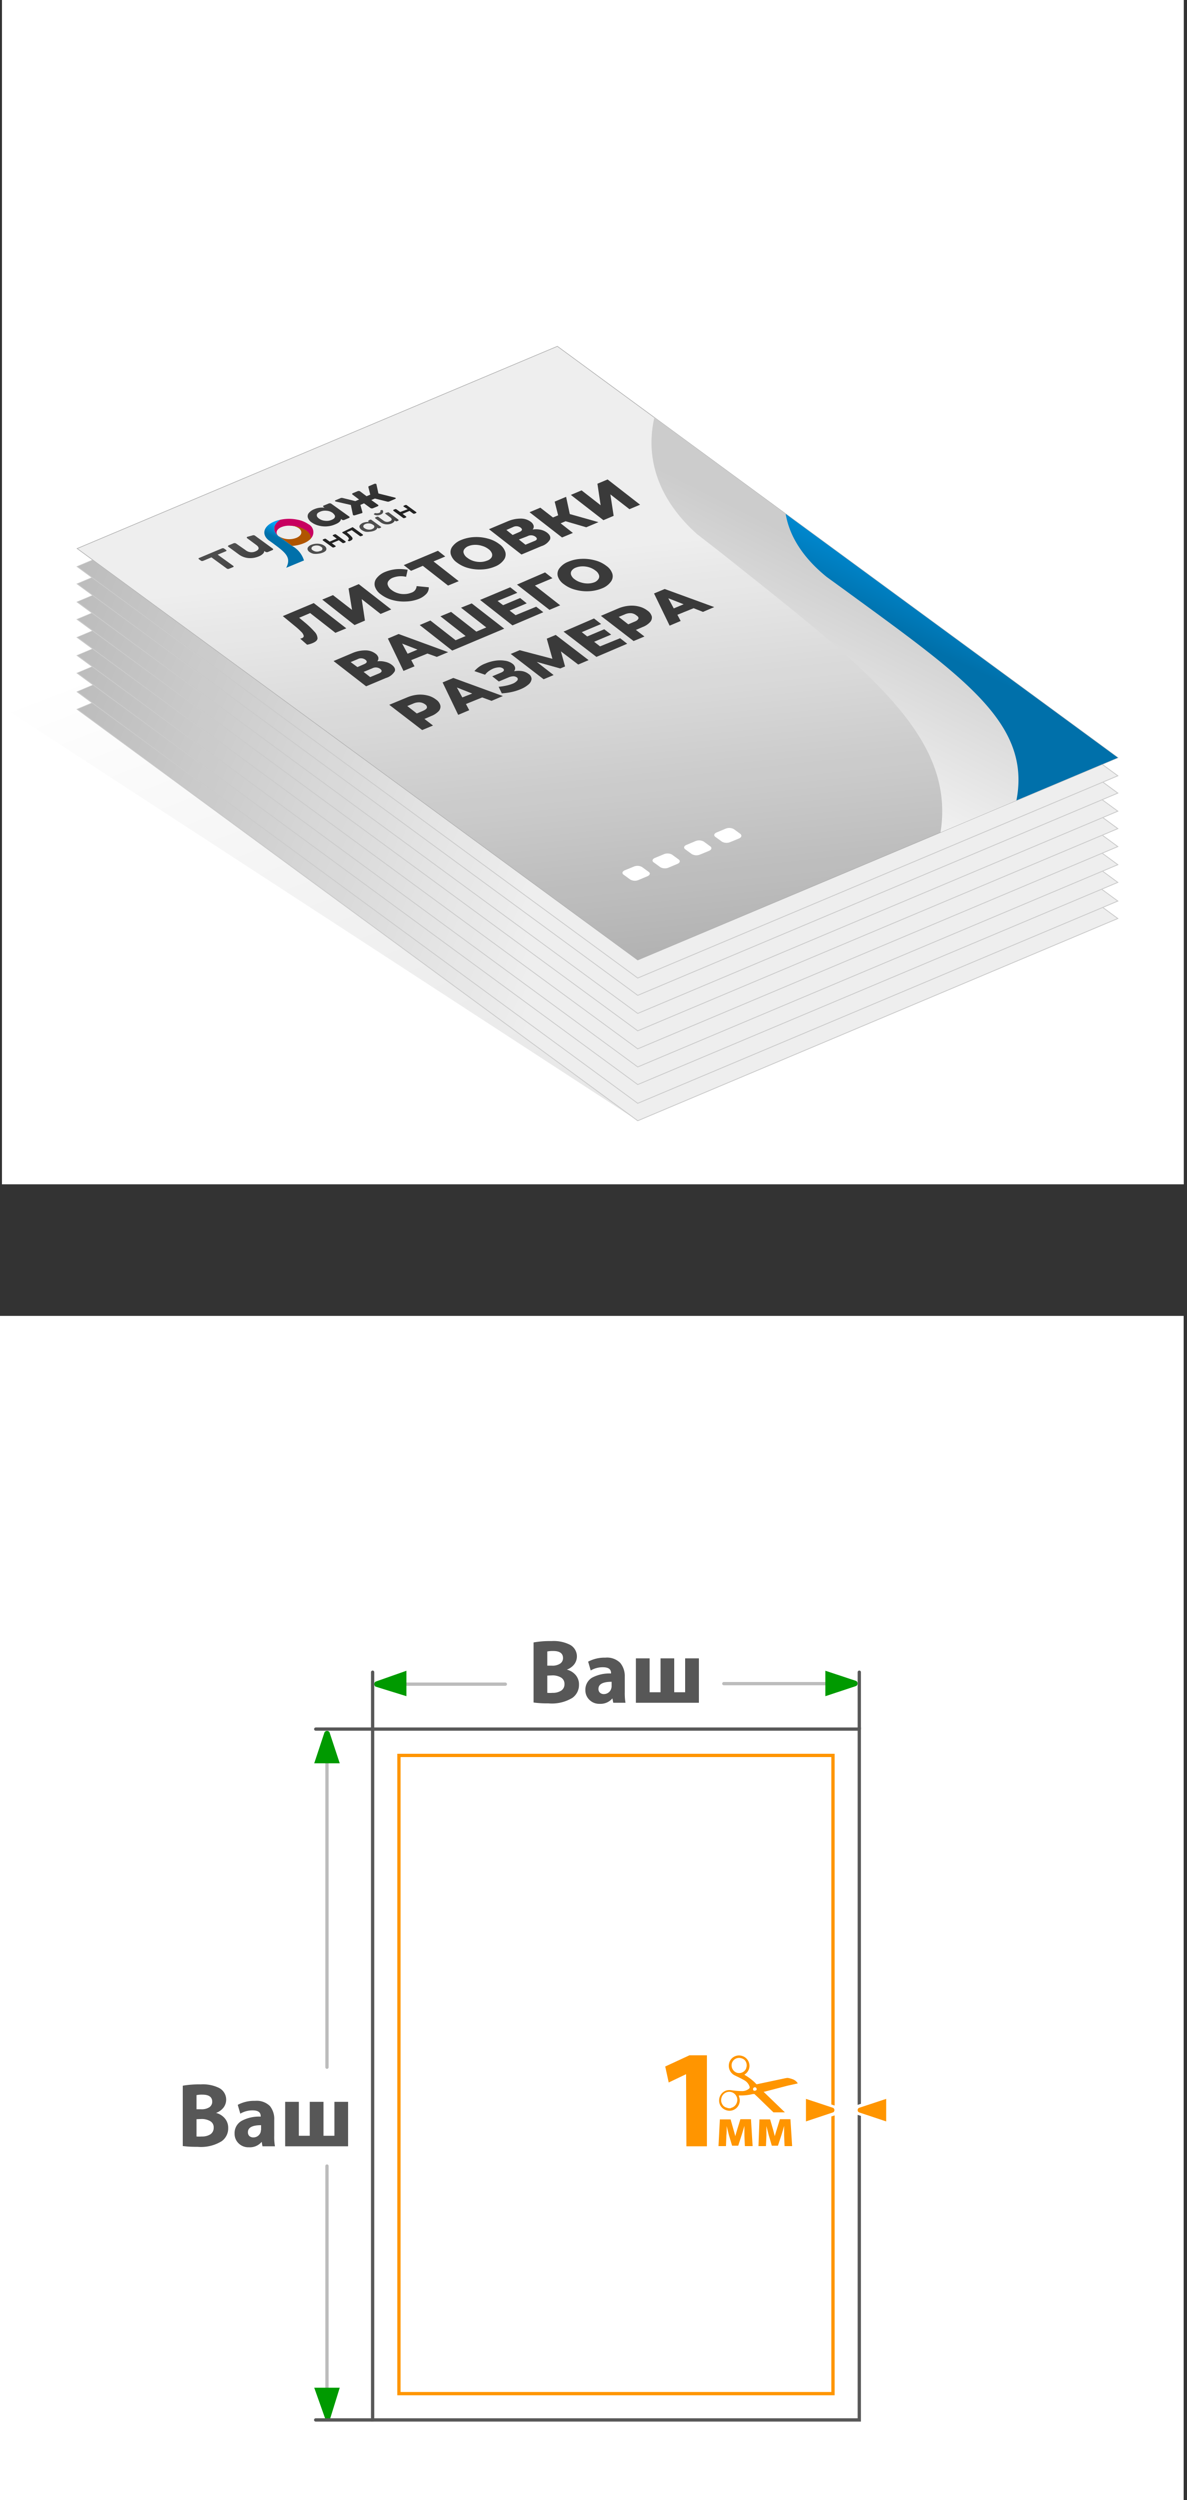 <svg xmlns="http://www.w3.org/2000/svg" xmlns:xlink="http://www.w3.org/1999/xlink" viewBox="0 0 180.49 380"><rect x="0" y="0" width="180.49" height="380" fill="#333333" stroke="none"/><defs><style>.cls-1,.cls-30,.cls-36{fill:none;}.cls-2,.cls-31,.cls-32{fill:#fff;}.cls-3{fill:url(#Безымянный_градиент_109);}.cls-14,.cls-4{fill:#eee;}.cls-10,.cls-11,.cls-12,.cls-13,.cls-4,.cls-5,.cls-6,.cls-7,.cls-8,.cls-9{stroke:#ccc;stroke-width:0.11px;}.cls-10,.cls-11,.cls-12,.cls-13,.cls-15,.cls-30,.cls-31,.cls-32,.cls-36,.cls-4,.cls-5,.cls-6,.cls-7,.cls-8,.cls-9{stroke-miterlimit:10;}.cls-5{fill:url(#Безымянный_градиент_36);}.cls-6{fill:url(#Безымянный_градиент_36-2);}.cls-7{fill:url(#Безымянный_градиент_36-3);}.cls-8{fill:url(#Безымянный_градиент_36-4);}.cls-9{fill:url(#Безымянный_градиент_36-5);}.cls-10{fill:url(#Безымянный_градиент_36-6);}.cls-11{fill:url(#Безымянный_градиент_36-7);}.cls-12{fill:url(#Безымянный_градиент_36-8);}.cls-13{fill:url(#Безымянный_градиент_36-9);}.cls-15{stroke:#b2b2b2;stroke-width:0.09px;fill:url(#Безымянный_градиент_14);}.cls-16{clip-path:url(#clip-path);}.cls-17,.cls-18,.cls-19,.cls-20,.cls-21,.cls-28{fill-rule:evenodd;}.cls-17{fill:url(#Безымянный_градиент_73);}.cls-18{fill:url(#Безымянный_градиент_8);}.cls-19{fill:url(#Безымянный_градиент_4);}.cls-20{fill:url(#Безымянный_градиент_3);}.cls-21{fill:url(#Безымянный_градиент_8-2);}.cls-22{fill:url(#Безымянный_градиент_7);}.cls-23{fill:url(#Безымянный_градиент_7-2);}.cls-24{fill:url(#Безымянный_градиент_7-3);}.cls-25{fill:url(#Безымянный_градиент_7-4);}.cls-26{fill:url(#Безымянный_градиент_7-5);}.cls-27{fill:url(#Безымянный_градиент_7-6);}.cls-28{fill:url(#Безымянный_градиент_7-7);}.cls-29{fill:#3a3a3a;}.cls-30{stroke:#bcbcbc;}.cls-30,.cls-36{stroke-linecap:round;}.cls-30,.cls-31,.cls-32,.cls-36{stroke-width:0.5px;}.cls-31{stroke:#585858;}.cls-32{stroke:#ff9500;}.cls-33{fill:#ff9500;}.cls-34{clip-path:url(#clip-path-2);}.cls-35{fill:#009a00;}.cls-36{stroke:#575757;}.cls-37{fill:#575757;}</style><linearGradient id="Безымянный_градиент_109" x1="53.4" y1="86.45" x2="86.82" y2="173.39" gradientUnits="userSpaceOnUse"><stop offset="0" stop-opacity="0"/><stop offset="1" stop-opacity="0.1"/></linearGradient><linearGradient id="Безымянный_градиент_36" x1="94.27" y1="125.22" x2="-52.54" y2="60.41" gradientUnits="userSpaceOnUse"><stop offset="0" stop-opacity="0"/><stop offset="1" stop-opacity="0.4"/></linearGradient><linearGradient id="Безымянный_градиент_36-2" x1="94.27" y1="122.56" x2="-52.54" y2="57.76" xlink:href="#Безымянный_градиент_36"/><linearGradient id="Безымянный_градиент_36-3" x1="94.27" y1="119.72" x2="-52.54" y2="54.91" xlink:href="#Безымянный_градиент_36"/><linearGradient id="Безымянный_градиент_36-4" x1="94.27" y1="117.04" x2="-52.54" y2="52.23" xlink:href="#Безымянный_градиент_36"/><linearGradient id="Безымянный_градиент_36-5" x1="94.27" y1="114.29" x2="-52.54" y2="49.48" xlink:href="#Безымянный_градиент_36"/><linearGradient id="Безымянный_градиент_36-6" x1="94.27" y1="111.55" x2="-52.54" y2="46.74" xlink:href="#Безымянный_градиент_36"/><linearGradient id="Безымянный_градиент_36-7" x1="94.27" y1="108.91" x2="-52.54" y2="44.1" xlink:href="#Безымянный_градиент_36"/><linearGradient id="Безымянный_градиент_36-8" x1="94.27" y1="106.16" x2="-52.54" y2="41.35" xlink:href="#Безымянный_градиент_36"/><linearGradient id="Безымянный_градиент_36-9" x1="94.27" y1="103.52" x2="-52.54" y2="38.72" xlink:href="#Безымянный_градиент_36"/><linearGradient id="Безымянный_градиент_14" x1="84.35" y1="38.82" x2="99.86" y2="182.9" gradientUnits="userSpaceOnUse"><stop offset="0.31" stop-opacity="0"/><stop offset="1" stop-opacity="0.4"/></linearGradient><clipPath id="clip-path"><polygon class="cls-1" points="11.74 83.37 84.75 52.64 169.97 115.16 96.97 145.9 11.74 83.37"/></clipPath><linearGradient id="Безымянный_градиент_73" x1="-382.85" y1="3516.06" x2="-426.58" y2="3491.63" gradientTransform="matrix(0.66, -0.53, -0.67, -0.82, 2744.86, 2754.67)" gradientUnits="userSpaceOnUse"><stop offset="0.3" stop-color="#ccc"/><stop offset="1" stop-color="#f2f2f2"/></linearGradient><linearGradient id="Безымянный_градиент_8" x1="-415.12" y1="3505.85" x2="-441.11" y2="3491.34" gradientTransform="matrix(0.66, -0.53, -0.69, -0.81, 2854.56, 2699.09)" gradientUnits="userSpaceOnUse"><stop offset="0.3" stop-color="#00a3f9"/><stop offset="1" stop-color="#0070aa"/></linearGradient><linearGradient id="Безымянный_градиент_4" x1="-516.08" y1="3570.25" x2="-516.08" y2="3565.08" gradientTransform="matrix(0.66, -0.53, -0.69, -0.81, 2854.56, 2699.09)" gradientUnits="userSpaceOnUse"><stop offset="0" stop-color="#c80060"/><stop offset="1" stop-color="#ff00a8"/></linearGradient><linearGradient id="Безымянный_градиент_3" x1="-516.59" y1="3569.1" x2="-516.59" y2="3565.06" gradientTransform="matrix(0.66, -0.53, -0.69, -0.81, 2854.56, 2699.09)" gradientUnits="userSpaceOnUse"><stop offset="0" stop-color="#b05500"/><stop offset="1" stop-color="#ffe600"/></linearGradient><linearGradient id="Безымянный_градиент_8-2" x1="-517.3" y1="3567.74" x2="-519.94" y2="3566.27" xlink:href="#Безымянный_градиент_8"/><linearGradient id="Безымянный_градиент_7" x1="-515.01" y1="-237.09" x2="-515.01" y2="-239.76" gradientTransform="matrix(0.66, -0.53, 0.69, 0.81, 552.97, 6.26)" gradientUnits="userSpaceOnUse"><stop offset="0" stop-color="#222"/><stop offset="1" stop-color="#4d4d4d"/></linearGradient><linearGradient id="Безымянный_градиент_7-2" x1="-511.76" y1="3564.71" x2="-511.76" y2="3561.49" gradientTransform="matrix(0.66, -0.53, -0.69, -0.81, 2854.56, 2699.09)" xlink:href="#Безымянный_градиент_7"/><linearGradient id="Безымянный_градиент_7-3" x1="-508.46" y1="3563.8" x2="-508.46" y2="3560.79" gradientTransform="matrix(0.66, -0.53, -0.69, -0.81, 2854.56, 2699.09)" xlink:href="#Безымянный_градиент_7"/><linearGradient id="Безымянный_градиент_7-4" x1="-505.24" y1="-234.64" x2="-505.24" y2="-237.59" xlink:href="#Безымянный_градиент_7"/><linearGradient id="Безымянный_градиент_7-5" x1="-501.96" y1="-234.61" x2="-501.96" y2="-237.53" xlink:href="#Безымянный_градиент_7"/><linearGradient id="Безымянный_градиент_7-6" x1="-498.61" y1="3561.74" x2="-498.61" y2="3558.53" gradientTransform="matrix(0.66, -0.53, -0.69, -0.81, 2854.56, 2699.09)" xlink:href="#Безымянный_градиент_7"/><linearGradient id="Безымянный_градиент_7-7" x1="-515.38" y1="-237.32" x2="-515.38" y2="-248.18" xlink:href="#Безымянный_градиент_7"/><clipPath id="clip-path-2"><rect class="cls-1" x="107.44" y="312.31" width="13.95" height="8.74"/></clipPath></defs><g id="Слой_2" data-name="Слой 2"><g id="Слой_1-2" data-name="Слой 1"><rect class="cls-2" x="0.3" width="179.7" height="180"/><rect class="cls-2" y="200" width="179.98" height="180"/><polygon class="cls-3" points="11.74 107.81 96.97 170.34 1.4 108.12 2 0.9 17.02 1.33 107.22 69.5 11.74 107.81"/><polygon class="cls-4" points="96.97 170.34 11.74 107.81 84.75 77.08 169.97 139.6 96.97 170.34"/><polygon class="cls-5" points="96.97 170.34 11.74 107.8 84.75 77.08 169.97 139.6 96.97 170.34"/><polygon class="cls-4" points="96.97 167.69 11.74 105.16 84.75 74.43 169.97 136.95 96.97 167.69"/><polygon class="cls-6" points="96.97 167.69 11.74 105.14 84.75 74.43 169.97 136.95 96.97 167.69"/><polygon class="cls-4" points="96.97 164.84 11.74 102.32 84.75 71.58 169.97 134.11 96.97 164.84"/><polygon class="cls-7" points="96.97 164.84 11.74 102.3 84.75 71.58 169.97 134.11 96.97 164.84"/><polygon class="cls-4" points="96.97 162.16 11.74 99.64 84.75 68.9 169.97 131.42 96.97 162.16"/><polygon class="cls-8" points="96.97 162.16 11.74 99.62 84.75 68.9 169.97 131.42 96.97 162.16"/><polygon class="cls-4" points="96.97 159.41 11.74 96.89 84.75 66.15 169.97 128.67 96.97 159.41"/><polygon class="cls-9" points="96.97 159.41 11.74 96.87 84.75 66.15 169.97 128.67 96.97 159.41"/><polygon class="cls-4" points="96.97 156.67 11.74 94.15 84.75 63.41 169.97 125.94 96.97 156.67"/><polygon class="cls-10" points="96.97 156.67 11.74 94.13 84.75 63.41 169.97 125.94 96.97 156.67"/><polygon class="cls-4" points="96.97 154.03 11.74 91.51 84.75 60.77 169.97 123.29 96.97 154.03"/><polygon class="cls-11" points="96.97 154.03 11.74 91.49 84.75 60.77 169.97 123.29 96.97 154.03"/><polygon class="cls-4" points="96.97 151.28 11.74 88.75 84.75 58.02 169.97 120.54 96.97 151.28"/><polygon class="cls-12" points="96.97 151.28 11.74 88.74 84.75 58.02 169.97 120.54 96.97 151.28"/><polygon class="cls-4" points="96.97 148.65 11.74 86.12 84.75 55.39 169.97 117.91 96.97 148.65"/><polygon class="cls-13" points="96.97 148.65 11.74 86.11 84.75 55.39 169.97 117.91 96.97 148.65"/><polygon class="cls-4" points="96.97 145.9 11.74 83.37 84.75 52.64 169.97 115.16 96.97 145.9"/><polygon class="cls-14" points="169.97 115.16 96.97 145.9 11.74 83.37 84.75 52.64 169.97 115.16"/><polygon class="cls-15" points="169.97 115.16 96.97 145.9 11.74 83.37 84.75 52.64 169.97 115.16"/><g class="cls-16"><path class="cls-17" d="M106,81.19c-14.87-13.31-5.12-32.52,22.49-43.52a103,103,0,0,1,15.64-4.79C123.87,44.13,118.66,60.64,133,72L159.31,93c11.32,9,22.05,18.86,21.13,32.78L134.54,144c19.29-26.15,4.68-36.43-24.92-60Z"/><path class="cls-18" d="M125.72,87.7c-11-8.88-7.55-21.13,8.19-27.74A51.35,51.35,0,0,1,143,57.15c-11.12,6.9-12.16,17.49-1.72,25.11l19.23,14c8.26,6,16.27,12.61,17.56,21.59l-26.16,11c8.52-16.56-2-23.48-23.57-39.25Z"/></g><path class="cls-2" d="M98.44,133.18l-1.38.58a1.43,1.43,0,0,1-1.24-.09l-1-.73c-.29-.2-.2-.5.19-.67l1.39-.57a1.41,1.41,0,0,1,1.23.08l1,.73C98.93,132.72,98.84,133,98.44,133.18Z"/><path class="cls-2" d="M103,131.3l-1.38.58a1.41,1.41,0,0,1-1.23-.09l-1-.73c-.29-.2-.2-.5.2-.67l1.38-.57a1.41,1.41,0,0,1,1.23.08l1,.73C103.48,130.84,103.39,131.14,103,131.3Z"/><path class="cls-2" d="M107.81,129.32l-1.39.57a1.41,1.41,0,0,1-1.23-.08l-1-.73c-.28-.21-.2-.51.2-.67l1.38-.58a1.47,1.47,0,0,1,1.24.08l1,.73C108.29,128.85,108.2,129.15,107.81,129.32Z"/><path class="cls-2" d="M112.36,127.44,111,128a1.45,1.45,0,0,1-1.23-.08l-1-.73c-.28-.21-.19-.51.2-.67l1.39-.58a1.45,1.45,0,0,1,1.23.08l1,.73C112.84,127,112.75,127.27,112.36,127.44Z"/><path class="cls-19" d="M42.41,81.54h0c-.59-.46-.42-1.09.39-1.43a3,3,0,0,1,1.4-.2h0a4.5,4.5,0,0,1,2.33.74,1.44,1.44,0,0,1,.7,1.23,1.37,1.37,0,0,0-.33-2.21,4.35,4.35,0,0,0-1.7-.69h0a6.35,6.35,0,0,0-3.54.3h0a4.77,4.77,0,0,1,.93-.28C41.48,79.69,41.37,80.76,42.41,81.54Z"/><path class="cls-20" d="M42.41,81.54h0l2,1.43a5.51,5.51,0,0,0,1.8-.41,3.09,3.09,0,0,0,1.06-.69,1.44,1.44,0,0,0-.7-1.23,4.5,4.5,0,0,0-2.33-.74h0a2.34,2.34,0,0,1,1.2.39c.62.46.46,1.1-.36,1.45a3,3,0,0,1-2.62-.2Z"/><path class="cls-21" d="M40.85,82.11c-1.13-.91-.77-2.16.83-2.83a4.77,4.77,0,0,1,.93-.28c-1.13.7-1.24,1.78-.18,2.55l2,1.43a3.78,3.78,0,0,1,1.79,2.2L43.52,86.3c.86-1.69-.2-2.39-2.4-4Z"/><path class="cls-22" d="M49.05,84a2.31,2.31,0,0,1-.69.16,2.38,2.38,0,0,1-.71,0,1.63,1.63,0,0,1-.58-.26.69.69,0,0,1-.3-.38.44.44,0,0,1,.1-.39,1.16,1.16,0,0,1,.47-.33,2.41,2.41,0,0,1,1.4-.11,1.59,1.59,0,0,1,.59.26.71.71,0,0,1,.29.38.44.44,0,0,1-.1.39A1.26,1.26,0,0,1,49.05,84Zm-.34-.25c.19-.07.29-.17.31-.29s0-.24-.2-.35a1,1,0,0,0-.55-.2,1.35,1.35,0,0,0-.6.08.48.48,0,0,0-.31.3c0,.12,0,.23.21.35a1.1,1.1,0,0,0,.55.2A1.17,1.17,0,0,0,48.71,83.72Z"/><path class="cls-23" d="M49.08,82.13s0-.1,0-.13l.24-.1a.26.26,0,0,1,.23,0l.58.42,1.07-.45-.58-.42c-.06,0,0-.1,0-.13l.24-.1a.24.24,0,0,1,.22,0l1.47,1.07s0,.1,0,.13l-.24.1a.26.26,0,0,1-.23,0l-.56-.41-1.06.45.56.41c.05,0,0,.09,0,.12l-.24.1a.24.24,0,0,1-.22,0Z"/><path class="cls-24" d="M53.62,80.12l1.56,1.13s0,.1,0,.13l-.26.1a.19.19,0,0,1-.19,0l-1.24-.9-.62.26c-.07,0-.13.08-.06.14a4.08,4.08,0,0,1,.68.62c.23.26.13.47-.31.63a.16.16,0,0,1-.19,0l-.09-.08s0-.06,0-.08c.51-.22-.46-.84-.72-1s-.1-.21.07-.28Z"/><path class="cls-25" d="M56.24,79a.24.24,0,0,1,.22,0l1.47,1.07c.06,0,0,.09,0,.12l-.22.09a.28.28,0,0,1-.22,0l-.12-.09a.35.35,0,0,1-.13.26,1,1,0,0,1-.33.21,2.11,2.11,0,0,1-.67.15,2.21,2.21,0,0,1-.68,0,1.82,1.82,0,0,1-.58-.27.82.82,0,0,1-.31-.39.39.39,0,0,1,.08-.37,1.24,1.24,0,0,1,.45-.32,2.18,2.18,0,0,1,.44-.11,1.77,1.77,0,0,1,.46,0l-.1-.08c-.06,0,0-.09,0-.12Zm.36,1.4c.18-.08.28-.17.31-.29s0-.24-.2-.35a1.05,1.05,0,0,0-.56-.2,1.28,1.28,0,0,0-.59.08c-.18.08-.29.18-.31.3s0,.23.2.35a1.14,1.14,0,0,0,.55.2A1.19,1.19,0,0,0,56.6,80.41Z"/><path class="cls-26" d="M58.91,77.89a.24.24,0,0,1,.22,0L60.6,79s0,.09,0,.12l-.22.09a.28.28,0,0,1-.22,0L60,79.09a.35.35,0,0,1-.12.25,1.11,1.11,0,0,1-.32.21,1.74,1.74,0,0,1-.86.14,1.59,1.59,0,0,1-.8-.29l-.85-.63c-.05,0,0-.09,0-.12l.24-.1a.26.26,0,0,1,.23,0l.8.58a1,1,0,0,0,.46.19.91.91,0,0,0,.48-.08c.18-.07.27-.16.29-.26s-.05-.23-.21-.34l-.74-.55c-.06,0,0-.09,0-.12Zm-1,.31a1.41,1.41,0,0,1-.61.12,1,1,0,0,1-.44-.13s0-.06,0-.09L57,78a.28.28,0,0,1,.18,0,.48.48,0,0,0,.18,0,.59.59,0,0,0,.31-.06.28.28,0,0,0,.17-.14.14.14,0,0,0,0-.12s0-.07,0-.09l.15-.06a.15.15,0,0,1,.16,0,.25.25,0,0,1,.1.27C58.24,78,58.11,78.11,57.9,78.2Z"/><path class="cls-27" d="M59.8,77.62s0-.09,0-.12l.24-.1a.26.26,0,0,1,.23,0l.58.42L62,77.39,61.37,77c-.06,0,0-.1,0-.13l.24-.1a.24.24,0,0,1,.22,0l1.47,1.07c.05,0,0,.09,0,.12l-.24.1a.26.26,0,0,1-.23,0l-.56-.41-1.06.45.56.41s0,.09,0,.12l-.24.1a.28.28,0,0,1-.22,0Z"/><path class="cls-28" d="M50.35,76.54a.46.46,0,0,0-.4,0l-.7.29c-.13,0-.15.15-.06.22l.16.12a3,3,0,0,0-1.56.22,2,2,0,0,0-.83.58.75.75,0,0,0-.15.7,1.37,1.37,0,0,0,.57.72,3.16,3.16,0,0,0,1.1.5,3.86,3.86,0,0,0,1.27.11A3.7,3.7,0,0,0,51,79.68c.55-.22.83-.5.85-.81L52,79a.43.43,0,0,0,.4,0l.65-.27c.12-.05.15-.15.05-.22Zm.57,2c0,.2-.2.35-.49.47a1.84,1.84,0,0,1-1,.14,1.79,1.79,0,0,1-.92-.33q-.39-.28-.33-.57c0-.2.2-.36.5-.48a1.91,1.91,0,0,1,1-.14,1.76,1.76,0,0,1,.91.33C50.85,78.2,51,78.4,50.92,78.59ZM56.46,76l.55-.23,1.85.46a.56.56,0,0,0,.29,0l.94-.4c.13-.05.1-.16,0-.19L57.54,75l-.3-1.38c0-.09-.19-.13-.32-.08l-.8.34a.14.14,0,0,0-.11.15l.29,1.15-.56.24-1-.75a.43.43,0,0,0-.4,0l-.68.28c-.13.06-.15.15-.06.22l1,.75-.57.24-1.92-.47a.57.57,0,0,0-.29,0l-.79.34c-.13,0-.1.16,0,.19l2.32.53.31,1.48c0,.09.19.13.32.08L55,78c.08,0,.12-.09.11-.15l-.31-1.11.55-.24,1,.73a.46.46,0,0,0,.4,0l.68-.28c.12-.06.15-.16.05-.22ZM38.34,81.39a.47.47,0,0,1,.4,0l2.74,2c.09.07.07.17-.06.22l-.64.27a.46.46,0,0,1-.4,0l-.19-.14a.67.67,0,0,1-.24.45,1.74,1.74,0,0,1-.57.36,3.39,3.39,0,0,1-1.59.27,2.92,2.92,0,0,1-1.5-.57L34.72,83.1c-.09-.07-.07-.16.06-.22l.69-.29a.46.46,0,0,1,.4,0l1.44,1a1.45,1.45,0,0,0,1.54.21c.28-.12.44-.26.47-.43s-.1-.36-.38-.56l-1.35-1c-.1-.07-.07-.17,0-.22Zm-4,2.4c.11-.05.13-.13.05-.19l-.33-.24a.4.4,0,0,0-.34,0l-3.43,1.44c-.11,0-.13.13-.05.19l.33.24a.4.4,0,0,0,.34,0l1.24-.52,2.36,1.72a.39.39,0,0,0,.35,0l.56-.23c.11,0,.13-.13.05-.19L33.1,84.3Z"/><path class="cls-29" d="M47.71,91.66l4.95,3.84L51,96.18l-3.84-3-1.67.71.77.64A13.16,13.16,0,0,1,47.81,96a1.56,1.56,0,0,1,.47,1c0,.29-.26.54-.74.74a4,4,0,0,1-.84.25l-1.05-.92L45.9,97c.21-.09.31-.22.28-.38a1.27,1.27,0,0,0-.36-.58,10.86,10.86,0,0,0-.92-.84L43,93.64Z"/><path class="cls-29" d="M49,91.13l1.63-.68,2.9,2.25L53,89.44l1.55-.66,4.94,3.85-1.62.68L55,91.06l.49,3.26L53.91,95Z"/><path class="cls-29" d="M61.71,91.42a6.46,6.46,0,0,1-2.06-.23,5,5,0,0,1-1.75-.86A2.33,2.33,0,0,1,57,89.12a1.39,1.39,0,0,1,.23-1.19,3.09,3.09,0,0,1,1.32-1,6,6,0,0,1,1.68-.42,6.49,6.49,0,0,1,1.76.09l-.24,1.07a3.4,3.4,0,0,0-2,.13,1.5,1.5,0,0,0-.67.49A.67.67,0,0,0,59,89a1.42,1.42,0,0,0,.53.66,2.91,2.91,0,0,0,.94.49,3,3,0,0,0,1.08.14,2.9,2.9,0,0,0,1-.21,1.11,1.11,0,0,0,.8-1l1.85.18a1.4,1.4,0,0,1-.37,1,3.26,3.26,0,0,1-1.21.79A5.84,5.84,0,0,1,61.71,91.42Z"/><path class="cls-29" d="M67.7,84.58l-1.78.75,3.83,3L68.13,89l-3.84-3-1.79.76-1.11-.87,5.2-2.18Z"/><path class="cls-29" d="M73.27,86.55a6.58,6.58,0,0,1-2.08-.22,5,5,0,0,1-1.74-.85,2.39,2.39,0,0,1-.9-1.21,1.38,1.38,0,0,1,.24-1.2,3.06,3.06,0,0,1,1.33-1,6,6,0,0,1,2-.44,6.52,6.52,0,0,1,2.07.23,4.84,4.84,0,0,1,1.75.85,2.33,2.33,0,0,1,.9,1.2,1.38,1.38,0,0,1-.24,1.2,3,3,0,0,1-1.34,1A5.67,5.67,0,0,1,73.27,86.55Zm1.46-1.81a.74.74,0,0,0,.07-.63,1.44,1.44,0,0,0-.53-.66,2.86,2.86,0,0,0-1-.49,3.24,3.24,0,0,0-1.06-.15,2.76,2.76,0,0,0-1,.2,1.37,1.37,0,0,0-.62.48.65.65,0,0,0-.07.62,1.37,1.37,0,0,0,.53.66,2.91,2.91,0,0,0,.94.49,3.3,3.3,0,0,0,1.07.15,2.8,2.8,0,0,0,1-.2A1.29,1.29,0,0,0,74.73,84.74Z"/><path class="cls-29" d="M82.19,80.51a2.53,2.53,0,0,1,1,.45c.44.35.58.7.43,1.06a2.3,2.3,0,0,1-1.33,1l-3,1.26-4.94-3.85,2.83-1.19a5,5,0,0,1,2-.42,2.48,2.48,0,0,1,1.53.49,1.11,1.11,0,0,1,.43.58.66.66,0,0,1-.15.59A3.38,3.38,0,0,1,82.19,80.51Zm-4.24.8,1-.44c.47-.2.54-.43.21-.68A1.1,1.1,0,0,0,78,80.11l-1,.44Zm3.47.27a1.13,1.13,0,0,0-1.22-.08L78.9,82l1,.79,1.3-.54C81.69,82.08,81.76,81.85,81.42,81.58Z"/><path class="cls-29" d="M86,79.22l-.75.32L87.11,81l-1.65.69-4.94-3.84,1.64-.69,1.92,1.49.79-.33-.53-2.08,1.74-.73.56,2.62L91,79.36l-1.86.78Z"/><path class="cls-29" d="M86.8,75.22l1.63-.69,2.9,2.26-.49-3.27,1.55-.65,4.94,3.84-1.62.68-2.9-2.25.5,3.26-1.56.66Z"/><path class="cls-29" d="M58.58,100.59a2.45,2.45,0,0,1,1,.46c.44.34.58.69.43,1a2.33,2.33,0,0,1-1.34,1l-3,1.26-4.95-3.84,2.84-1.2a4.92,4.92,0,0,1,2-.42,2.48,2.48,0,0,1,1.53.49,1.14,1.14,0,0,1,.44.58.73.73,0,0,1-.15.59A3.32,3.32,0,0,1,58.58,100.59Zm-4.23.8,1-.44c.47-.2.54-.42.21-.68a1.11,1.11,0,0,0-1.19-.08l-1.05.44Zm3.46.27a1.15,1.15,0,0,0-1.21-.08l-1.31.54,1,.79,1.3-.54C58.09,102.17,58.16,101.93,57.81,101.66Z"/><path class="cls-29" d="M65,99.33l-2.47,1,.5.94-1.68.7-2.37-4.92,1.63-.69,7.53,2.76-1.72.72Zm-1.52-.6-2.33-.91.83,1.54Z"/><path class="cls-29" d="M71.73,91.71l4.94,3.84-7.91,3.33L63.82,95l1.62-.69,3.84,3,1.52-.64-3.83-3L68.59,93l3.84,3,1.51-.64-3.84-3Z"/><path class="cls-29" d="M81.53,92.21l1.08.84-4.69,2L73,91.18l4.58-1.92,1.08.84-3,1.24.84.64,2.59-1.09,1,.81-2.6,1.1.91.7Z"/><path class="cls-29" d="M84,87.88,81.34,89l3.84,3-1.63.69-4.94-3.84L82.88,87Z"/><path class="cls-29" d="M89.54,89.86a6.52,6.52,0,0,1-2.07-.23,4.84,4.84,0,0,1-1.75-.85,2.33,2.33,0,0,1-.9-1.2,1.38,1.38,0,0,1,.24-1.2,3,3,0,0,1,1.34-1,5.67,5.67,0,0,1,2-.44,6.59,6.59,0,0,1,2.08.23,4.72,4.72,0,0,1,1.74.85,2.33,2.33,0,0,1,.9,1.2,1.38,1.38,0,0,1-.24,1.2,3,3,0,0,1-1.33,1A6,6,0,0,1,89.54,89.86ZM91,88a.68.68,0,0,0,.07-.62,1.37,1.37,0,0,0-.53-.66,2.91,2.91,0,0,0-.94-.49,3.3,3.3,0,0,0-1.07-.15,2.8,2.8,0,0,0-1,.2,1.31,1.31,0,0,0-.62.48.71.71,0,0,0-.07.62,1.44,1.44,0,0,0,.53.66,2.86,2.86,0,0,0,1,.49,3.24,3.24,0,0,0,1.06.15,2.8,2.8,0,0,0,1-.2A1.31,1.31,0,0,0,91,88Z"/><path class="cls-29" d="M63.49,105.59a4.56,4.56,0,0,1,1.53.12,3.36,3.36,0,0,1,1.29.62,1.57,1.57,0,0,1,.65.89,1,1,0,0,1-.26.87,3.14,3.14,0,0,1-1.16.75l-1,.43,1.3,1-1.65.69-5-3.84L61.89,106A5.47,5.47,0,0,1,63.49,105.59Zm1.43,2c0-.17,0-.35-.27-.53a1.55,1.55,0,0,0-.8-.31,2.14,2.14,0,0,0-1,.18l-.92.38,1.45,1.13.92-.39C64.68,107.88,64.87,107.72,64.92,107.56Z"/><path class="cls-29" d="M73.32,106l-2.47,1,.5.94-1.68.71-2.37-4.93,1.63-.68,7.53,2.75-1.72.73Zm-1.52-.59-2.33-.92L70.3,106Z"/><path class="cls-29" d="M79.39,102a2.27,2.27,0,0,1,1,.44.94.94,0,0,1,.44.77,1.27,1.27,0,0,1-.48.83,4.25,4.25,0,0,1-1.19.71,7.7,7.7,0,0,1-1.33.42,9.4,9.4,0,0,1-1.53.21l-.48-1a7.73,7.73,0,0,0,1.09-.16,5.46,5.46,0,0,0,1-.29,1.82,1.82,0,0,0,.74-.5.31.31,0,0,0-.07-.48.9.9,0,0,0-.55-.16,2.13,2.13,0,0,0-.69.16l-1.49.63-1-.79,1.36-.57c.22-.1.36-.2.4-.31s0-.21-.12-.31a1,1,0,0,0-.65-.17,2.6,2.6,0,0,0-.87.2,4,4,0,0,0-.69.4,2.56,2.56,0,0,0-.52.52L72.14,102a4,4,0,0,1,1.67-1.16,6.29,6.29,0,0,1,1.5-.42,4.87,4.87,0,0,1,1.47,0,2.44,2.44,0,0,1,1.14.45,1,1,0,0,1,.4.57.68.68,0,0,1-.16.58A3.6,3.6,0,0,1,79.39,102Z"/><path class="cls-29" d="M87.92,101l-2.63-2,.63,2.29-.73.31-3.58-1,2.57,2-1.52.64-5-3.85,1.36-.57L84,100.13l-.86-3.06,1.36-.57,5,3.83Z"/><path class="cls-29" d="M94.29,97l1.08.84-4.68,2-5-3.84L90.32,94l1.08.84-2.94,1.24.83.65,2.59-1.09,1.05.81-2.59,1.09.9.7Z"/><path class="cls-29" d="M95.64,92.07a4.31,4.31,0,0,1,1.53.12,3.36,3.36,0,0,1,1.29.62,1.59,1.59,0,0,1,.65.88,1,1,0,0,1-.27.87,3,3,0,0,1-1.15.75l-1,.43,1.3,1-1.65.69L91.37,93.6,94,92.48A5.47,5.47,0,0,1,95.64,92.07Zm1.43,2c.05-.17,0-.34-.28-.52A1.48,1.48,0,0,0,96,93.2a2,2,0,0,0-1,.18l-.92.38,1.45,1.13.92-.39C96.83,94.36,97,94.2,97.07,94Z"/><path class="cls-29" d="M105.47,92.44l-2.47,1,.5.94-1.68.71L99.45,90.2l1.62-.68,7.53,2.75-1.71.73Zm-1.52-.6-2.33-.91.83,1.54Z"/><line class="cls-30" x1="49.72" y1="263.66" x2="49.72" y2="314.19"/><line class="cls-30" x1="49.72" y1="329.21" x2="49.72" y2="365.8"/><line class="cls-30" x1="59.13" y1="255.97" x2="76.84" y2="255.97"/><line class="cls-30" x1="110.06" y1="255.89" x2="128.25" y2="255.89"/><rect class="cls-31" x="56.66" y="262.8" width="74" height="105"/><rect class="cls-32" x="60.66" y="266.8" width="66" height="97"/><path class="cls-33" d="M104.32,315.25h0l-2.64,1.26-.53-2.43,3.68-1.7h2.66v13.83h-3.12Z"/><path class="cls-33" d="M109.46,322.12h1.63l.44,1.55c.07.24.19.66.27,1h0c.08-.28.21-.73.33-1.12l.45-1.46h1.61l.25,4.09h-1.18l-.07-1.64c0-.35,0-.94,0-1.43h0c-.16.54-.19.68-.4,1.34l-.54,1.67h-.93l-.49-1.63c-.1-.38-.24-1-.33-1.35h0c0,.51,0,1.08-.05,1.43l-.06,1.61h-1.14Z"/><path class="cls-33" d="M115.48,322.12h1.62l.45,1.55c.06.24.18.66.26,1h0c.07-.28.21-.73.33-1.12l.45-1.46h1.6l.26,4.09H119.3l-.07-1.64c0-.35,0-.94,0-1.43h0c-.16.54-.18.68-.39,1.34l-.55,1.67h-.93l-.48-1.63c-.11-.38-.24-1-.34-1.35h0c0,.51,0,1.08,0,1.43l-.07,1.61h-1.14Z"/><g class="cls-34"><path class="cls-33" d="M119.74,317l1.54-.34h0s0-.05,0-.06a1.53,1.53,0,0,0-.66-.55,4.36,4.36,0,0,0-.75-.22.81.81,0,0,0-.27,0l-.32.06-2.64.56-1.51.32a.13.13,0,0,1-.16-.05l-.19-.2a7.87,7.87,0,0,0-1.5-1.13l-.09-.05v0l.17-.14a1.55,1.55,0,0,0,.6-1.1,1.58,1.58,0,0,0-1.1-1.62,1.56,1.56,0,0,0-1.42.23,1.53,1.53,0,0,0-.61,1.06,1.62,1.62,0,0,0,.76,1.59c.13.08.28.14.41.21.41.19.8.39,1.19.61a1.74,1.74,0,0,1,.8,1c0,.12,0,.17-.07.25a1.66,1.66,0,0,1-1,.39,11,11,0,0,1-1.62-.12,1.94,1.94,0,0,0-.76,0,1.58,1.58,0,0,0-1.19,1.42,1.52,1.52,0,0,0,.89,1.53,1.77,1.77,0,0,0,.61.16,1.57,1.57,0,0,0,1.63-1.7,1.89,1.89,0,0,0-.13-.52.76.76,0,0,0,0-.11h.11a7.34,7.34,0,0,0,2-.21l.16,0a.1.1,0,0,1,.1,0l.45.42,2.64,2.56.23.2a2.18,2.18,0,0,0,1.9.19h0l-.55-.55-3.11-3-.17-.17.1,0Zm-6.28-2.63a1.16,1.16,0,0,1-1.41.66,1.19,1.19,0,0,1-.76-1.46,1.14,1.14,0,0,1,1.47-.73,1,1,0,0,1,.66.54A1.18,1.18,0,0,1,113.46,314.33Zm-2.34,6.05a1.11,1.11,0,0,1-.61-.08,1,1,0,0,1-.66-.48,1.19,1.19,0,0,1-.18-.84,1.23,1.23,0,0,1,1.28-1.09,1.21,1.21,0,0,1,1,.63,1.12,1.12,0,0,1,.11.93A1.22,1.22,0,0,1,111.12,320.38Zm3.59-2.63a.28.28,0,1,1,.15-.54.3.3,0,0,1,.19.36A.31.31,0,0,1,114.71,317.75Z"/></g><path class="cls-33" d="M122.3,318.67l4.47,1.49a.65.65,0,0,1,.36.57.66.66,0,0,1-.31.56l-4.52,1.5Z"/><path class="cls-2" d="M122.55,319l4.14,1.37a.4.4,0,0,1,0,.68l-4.14,1.38V319m-.5-.69v4.81l.66-.22,4.14-1.37.05,0,0,0a.9.9,0,0,0,0-1.53l0,0-.05,0-4.14-1.37-.66-.22Z"/><path class="cls-33" d="M130.53,321.31a.64.64,0,0,1-.36-.58.64.64,0,0,1,.31-.55l4.52-1.51v4.12Z"/><path class="cls-2" d="M134.75,319v3.43l-4.14-1.38a.39.39,0,0,1,0-.68l4.14-1.37m.5-.69-.66.22-4.14,1.37,0,0-.05,0a.91.91,0,0,0-.43.77.89.89,0,0,0,.43.77l.05,0,0,0,4.14,1.37.66.22v-4.81Z"/><path class="cls-35" d="M57.12,255.58l4.68-1.65v3.87l-4.68-1.45A.45.45,0,0,1,57.12,255.58Z"/><path class="cls-35" d="M130.18,256.25l-4.68,1.55v-3.87l4.68,1.55A.45.45,0,0,1,130.18,256.25Z"/><path class="cls-35" d="M49.44,367.58l-1.66-4.68h3.88l-1.45,4.68A.45.45,0,0,1,49.44,367.58Z"/><path class="cls-35" d="M50.1,263.27,51.66,268H47.78l1.55-4.68A.45.45,0,0,1,50.1,263.27Z"/><polyline class="cls-36" points="48.01 262.8 56.66 262.8 56.66 254.15"/><line class="cls-36" x1="56.66" y1="367.8" x2="48" y2="367.8"/><line class="cls-36" x1="130.66" y1="262.8" x2="130.66" y2="254.15"/><path class="cls-37" d="M27.79,326.17V317a14.44,14.44,0,0,1,2.73-.2,5.58,5.58,0,0,1,2.75.52,2,2,0,0,1,.72,3,2.55,2.55,0,0,1-1.14.82v0a2.52,2.52,0,0,1,1.34.83,2.19,2.19,0,0,1,.51,1.47,2.38,2.38,0,0,1-1,2,6,6,0,0,1-3.67.85A16.35,16.35,0,0,1,27.79,326.17Zm2.09-7.74v2.15h.69a2.17,2.17,0,0,0,1.27-.31,1,1,0,0,0,.43-.83c0-.72-.5-1.08-1.49-1.08A3.94,3.94,0,0,0,29.88,318.43Zm0,3.66v2.63a6.38,6.38,0,0,0,.82,0,2.33,2.33,0,0,0,1.29-.33,1.16,1.16,0,0,0,.5-1,1.06,1.06,0,0,0-.52-1,2.55,2.55,0,0,0-1.37-.33Z"/><path class="cls-37" d="M41.7,322.22v2.36a8,8,0,0,0,.11,1.63h-1.9l-.12-.68h0a2.34,2.34,0,0,1-1.94.83,2.11,2.11,0,0,1-1.58-.61,2,2,0,0,1-.6-1.46,2.13,2.13,0,0,1,1.06-1.94,5.55,5.55,0,0,1,2.91-.65v-.08q0-.87-1.23-.87a3.61,3.61,0,0,0-1.87.5l-.39-1.34a5.3,5.3,0,0,1,2.63-.61,2.87,2.87,0,0,1,2.27.8A3.14,3.14,0,0,1,41.7,322.22Zm-2,1.53V323c-1.31,0-2,.35-2,1.06a.78.78,0,0,0,.23.6.89.89,0,0,0,.6.2,1.15,1.15,0,0,0,1.09-.77A1.36,1.36,0,0,0,39.67,323.75Z"/><path class="cls-37" d="M43.36,319.45h2.08v5.16H47.1v-5.16h2.09v5.16h1.66v-5.16h2.08v6.76H43.36Z"/><path class="cls-37" d="M81.13,258.76v-9.13a14.21,14.21,0,0,1,2.72-.21,5.54,5.54,0,0,1,2.75.53,2,2,0,0,1,.72,3,2.5,2.5,0,0,1-1.13.81v0a2.61,2.61,0,0,1,1.34.82,2.19,2.19,0,0,1,.51,1.47,2.4,2.4,0,0,1-1,2,6,6,0,0,1-3.66.84A15,15,0,0,1,81.13,258.76ZM83.22,251v2.16h.69a2.13,2.13,0,0,0,1.26-.31,1,1,0,0,0,.44-.84c0-.72-.5-1.08-1.49-1.08A4.48,4.48,0,0,0,83.22,251Zm0,3.67v2.62a4.76,4.76,0,0,0,.81,0,2.29,2.29,0,0,0,1.29-.33,1.13,1.13,0,0,0,.51-1,1.1,1.1,0,0,0-.53-1,2.51,2.51,0,0,0-1.36-.32Z"/><path class="cls-37" d="M95,254.81v2.36a8.68,8.68,0,0,0,.11,1.63H93.25l-.13-.67h0a2.35,2.35,0,0,1-1.93.83,2.1,2.1,0,0,1-1.58-.62,2,2,0,0,1-.6-1.46A2.13,2.13,0,0,1,90,255a5.6,5.6,0,0,1,2.91-.65v-.08q0-.87-1.23-.87a3.59,3.59,0,0,0-1.86.49l-.39-1.34a5.37,5.37,0,0,1,2.62-.61,2.84,2.84,0,0,1,2.27.81A3.12,3.12,0,0,1,95,254.81Zm-2,1.53v-.73c-1.31,0-2,.36-2,1.07a.74.74,0,0,0,.23.59.84.84,0,0,0,.6.21,1.14,1.14,0,0,0,.67-.22,1.09,1.09,0,0,0,.42-.56A1.37,1.37,0,0,0,93,256.34Z"/><path class="cls-37" d="M96.69,252.05h2.09v5.15h1.66v-5.15h2.08v5.15h1.66v-5.15h2.09v6.75H96.69Z"/></g></g></svg>